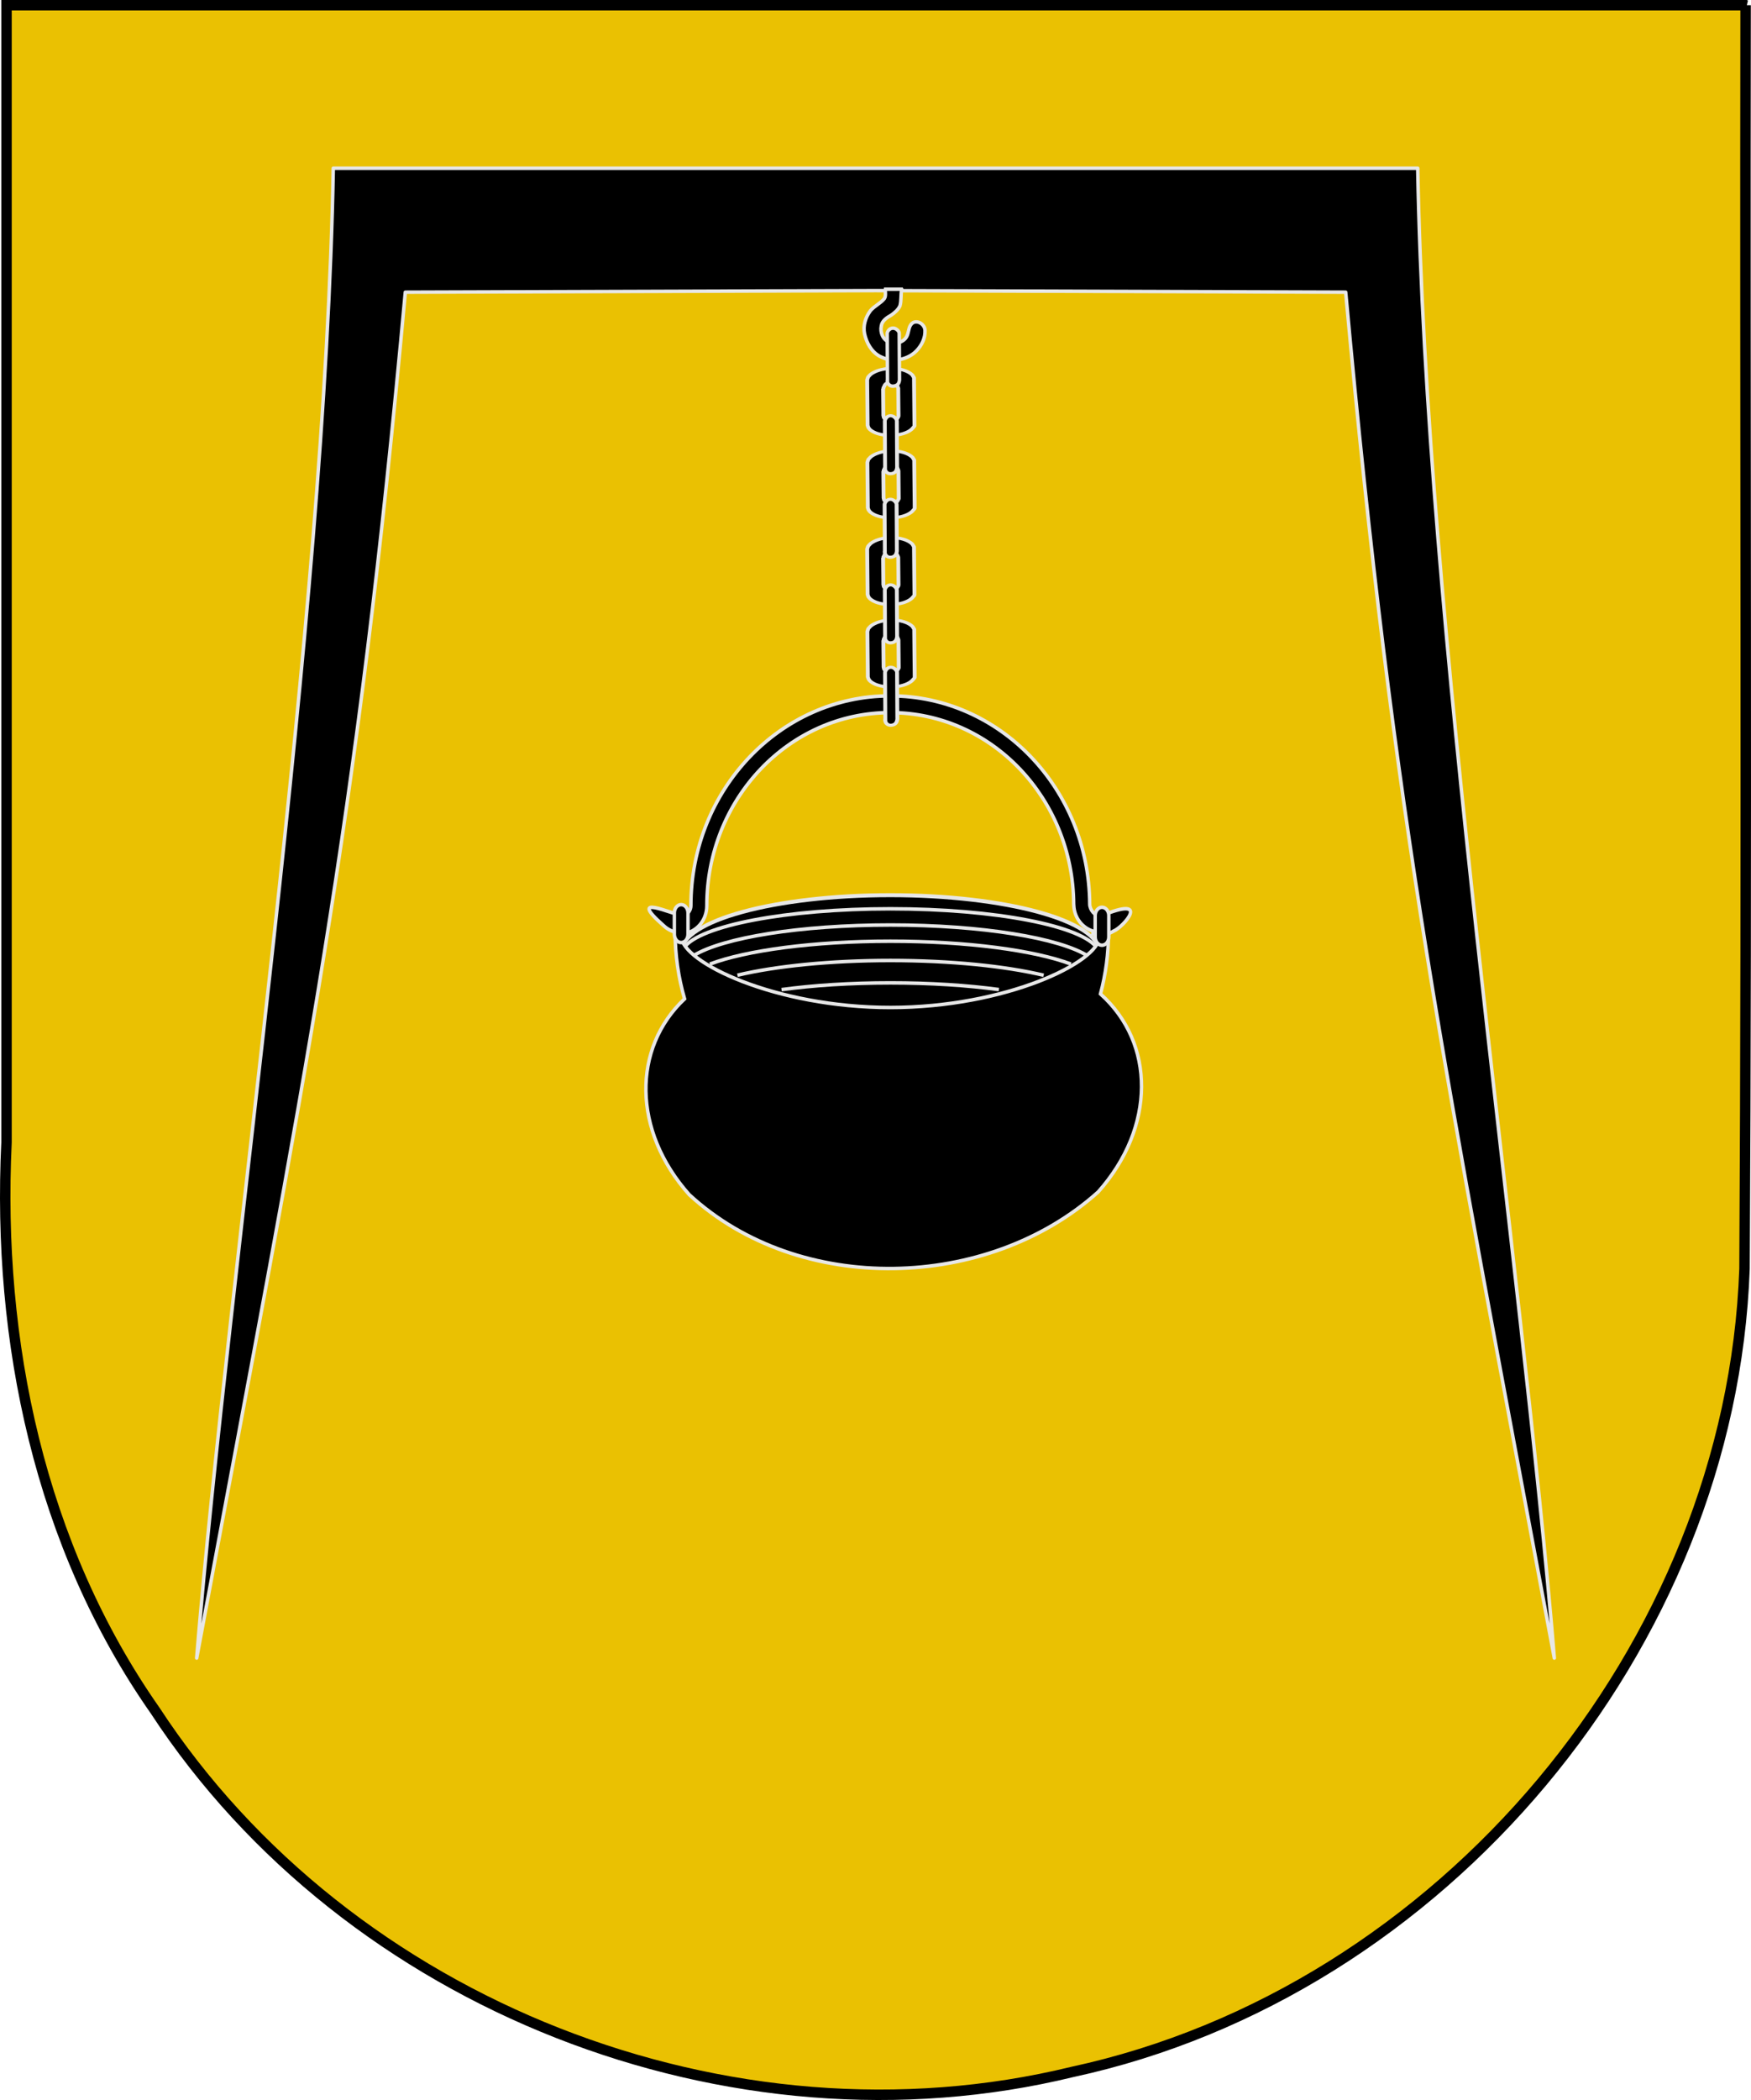 <?xml version="1.0" encoding="UTF-8" standalone="no"?>
<svg
   xmlns:dc="http://purl.org/dc/elements/1.1/"
   xmlns:cc="http://creativecommons.org/ns#"
   xmlns:rdf="http://www.w3.org/1999/02/22-rdf-syntax-ns#"
   xmlns:svg="http://www.w3.org/2000/svg"
   xmlns="http://www.w3.org/2000/svg"
   xmlns:xlink="http://www.w3.org/1999/xlink"
   xmlns:sodipodi="http://sodipodi.sourceforge.net/DTD/sodipodi-0.dtd"
   xmlns:inkscape="http://www.inkscape.org/namespaces/inkscape"
   width="503"
   height="603.006"
   id="svg7987"
   sodipodi:version="0.32"
   inkscape:version="1.0.2-2 (e86c870879, 2021-01-15)"
   version="1.0"
   sodipodi:docname="Escudo_de_Larea.svg"
   inkscape:output_extension="org.inkscape.output.svg.inkscape">
  <defs
     id="defs7989">
    <linearGradient
       y2="343.12"
       x2="416.203"
       y1="343.12"
       x1="133.797"
       gradientTransform="translate(10.214,484.986)"
       gradientUnits="userSpaceOnUse"
       id="linearGradient8174"
       xlink:href="#linearGradient4476"
       inkscape:collect="always" />
    <linearGradient
       id="linearGradient4476">
      <stop
         style="stop-color:#403800;stop-opacity:1;"
         offset="0"
         id="stop4478" />
      <stop
         id="stop3321"
         offset="0.5"
         style="stop-color:#c8af00;stop-opacity:1;" />
      <stop
         style="stop-color:#403900;stop-opacity:1;"
         offset="1"
         id="stop4480" />
    </linearGradient>
    <linearGradient
       id="linearGradient4782">
      <stop
         id="stop4784"
         offset="0"
         style="stop-color:#776201;stop-opacity:1;" />
      <stop
         style="stop-color:#eac102;stop-opacity:1;"
         offset="0.5"
         id="stop4790" />
      <stop
         id="stop4786"
         offset="1"
         style="stop-color:#776201;stop-opacity:1;" />
    </linearGradient>
  </defs>
  <sodipodi:namedview
     id="base"
     pagecolor="#ffffff"
     bordercolor="#666666"
     borderopacity="1.0"
     inkscape:pageopacity="0.0"
     inkscape:pageshadow="2"
     inkscape:zoom="0.90539215"
     inkscape:cx="172.91254"
     inkscape:cy="71.646285"
     inkscape:document-units="px"
     inkscape:current-layer="layer1"
     height="650px"
     width="549.86px"
     inkscape:window-width="1920"
     inkscape:window-height="1057"
     inkscape:window-x="-8"
     inkscape:window-y="-8"
     showguides="true"
     inkscape:guide-bbox="true"
     inkscape:document-rotation="0"
     showgrid="false"
     inkscape:window-maximized="1"
     fit-margin-top="0"
     fit-margin-left="0"
     fit-margin-right="0"
     fit-margin-bottom="0" />
  <g
     inkscape:label="Capa 1"
     inkscape:groupmode="layer"
     id="layer1"
     transform="translate(248.395,-541.047)">
    <g
       style="stroke:#000000;stroke-opacity:1"
       transform="matrix(0.945,0,0,0.945,-724.054,171.228)"
       id="g5916" />
    <path
       style="color:#000000;display:inline;overflow:visible;visibility:visible;fill:#eac102;fill-opacity:1;fill-rule:evenodd;stroke:none;stroke-width:3;stroke-linecap:butt;stroke-linejoin:miter;stroke-miterlimit:4;stroke-dasharray:none;stroke-dashoffset:0;stroke-opacity:1;marker:none;marker-start:none;marker-mid:none;marker-end:none;enable-background:accumulate"
       d="m 253.054,542.547 c -0.205,120.946 0.412,241.906 -0.313,362.844 -3.855,108.537 -86.961,207.672 -193.086,230.594 -98.179,23.91 -208.088,-19.059 -263.504,-103.794 -33.188,-47.39 -45.411,-106.037 -42.674,-163.124 0,-108.84 0,-217.679 0,-326.519 166.526,0 333.052,0 499.578,0 z"
       id="path2651" />
    <path
       style="color:#000000;display:inline;overflow:visible;visibility:visible;fill:none;fill-opacity:1;fill-rule:evenodd;stroke:#000000;stroke-width:3;stroke-linecap:butt;stroke-linejoin:miter;stroke-miterlimit:4;stroke-dasharray:none;stroke-dashoffset:0;stroke-opacity:1;marker:none;marker-start:none;marker-mid:none;marker-end:none;enable-background:accumulate"
       d="m 253.054,542.547 c -0.205,120.946 0.412,241.906 -0.313,362.844 -3.855,108.537 -86.961,207.672 -193.086,230.594 -98.179,23.91 -208.088,-19.059 -263.504,-103.794 -33.188,-47.39 -45.411,-106.037 -42.674,-163.124 0,-108.84 0,-217.679 0,-326.519 166.526,0 333.052,0 499.578,0 z"
       id="path1387" />
    <path
       id="path1632"
       style="clip-rule:evenodd;fill:#000000;fill-rule:evenodd;stroke:#e7e7e7;stroke-width:1;stroke-linejoin:round;stroke-miterlimit:4;stroke-dasharray:none;image-rendering:optimizeQuality;shape-rendering:geometricPrecision;text-rendering:geometricPrecision"
       d="m -152.652,589.358 c -2.382,131.3 -29.843,313.59 -39.243,427.786 31.809,-170.48 45.863,-238.001 59.93,-392.198 L 3.105,624.493 138.175,624.946 c 14.067,154.197 28.121,221.718 59.93,392.198 C 188.706,902.948 161.244,720.657 158.863,589.358 H 3.105 Z" />
    <path
       id="path1174"
       style="fill:#000000;stroke:#e7e7e7;stroke-width:1"
       d="m 10.623,624.092 c -0.294,1.571 -0.063,3.22 -0.482,4.77 -0.515,1.136 -1.524,1.983 -2.531,2.681 -1.219,0.7 -2.632,1.579 -2.841,3.103 -0.392,1.821 0.448,3.971 2.279,4.641 1.923,0.752 4.558,-0.042 5.25,-2.121 0.417,-1.19 0.382,-2.717 1.578,-3.465 1.469,-0.783 3.325,0.554 3.447,2.118 0.135,2.222 -0.925,4.404 -2.453,5.972 -1.469,1.534 -3.519,2.374 -5.608,2.607 -1.686,0.172 -3.418,-0.269 -4.916,-1.036 -2.406,-1.278 -3.81,-3.86 -4.386,-6.442 -0.499,-2.334 0.285,-4.798 1.694,-6.67 1.149,-1.35 2.873,-2.073 3.988,-3.449 0.531,-0.786 0.185,-1.923 0.321,-2.701 1.553,-0.003 3.106,-0.006 4.659,-0.009 z" />
    <g
       id="g1236"
       transform="translate(2,-10)">
      <g
         id="g2018"
         transform="matrix(2.23,0,0,2.468,-346.563,504.9)"
         style="stroke-width:0.426;stroke-miterlimit:4;stroke-dasharray:none">
        <g
           transform="matrix(0.194,0,0,0.18,103.994,48.408)"
           id="g6043"
           style="display:inline;fill:#000000;fill-opacity:1;stroke:#e7e7e7;stroke-width:2.282;stroke-miterlimit:4;stroke-dasharray:none;stroke-opacity:1">
          <g
             style="display:inline;fill:#000000;fill-opacity:1;stroke:#e7e7e7;stroke-width:1.267;stroke-miterlimit:4;stroke-dasharray:none;stroke-opacity:1"
             id="g6045"
             transform="matrix(-1.581,1.013,0.934,1.455,168.991,-677.13)">
            <g
               style="fill:#000000;fill-opacity:1;stroke:#e7e7e7;stroke-width:1.267;stroke-miterlimit:4;stroke-dasharray:none;stroke-opacity:1"
               transform="rotate(-3.666,224.216,634.262)"
               id="g6047">
              <g
                 style="fill:#000000;fill-opacity:1;stroke:#e7e7e7;stroke-width:3.197;stroke-miterlimit:4;stroke-dasharray:none;stroke-opacity:1"
                 id="g6049"
                 transform="matrix(0.245,-0.088,0.204,0.568,184.454,566.691)">
                <g
                   style="fill:#000000;fill-opacity:1;stroke:#e7e7e7;stroke-width:3.197;stroke-miterlimit:4;stroke-dasharray:none;stroke-opacity:1"
                   transform="translate(-131.229,-176.874)"
                   id="g6051" />
              </g>
              <g
                 style="display:inline;fill:#000000;fill-opacity:1;stroke:#e7e7e7;stroke-width:3.197;stroke-miterlimit:4;stroke-dasharray:none;stroke-opacity:1"
                 id="g6053"
                 transform="matrix(0.211,-0.152,0.352,0.49,169.476,594.864)">
                <g
                   style="fill:#000000;fill-opacity:1;stroke:#e7e7e7;stroke-width:3.197;stroke-miterlimit:4;stroke-dasharray:none;stroke-opacity:1"
                   transform="translate(-131.229,-176.874)"
                   id="g6055" />
              </g>
            </g>
            <g
               style="display:inline;fill:#000000;fill-opacity:1;stroke:#e7e7e7;stroke-width:3.197;stroke-miterlimit:4;stroke-dasharray:none;stroke-opacity:1"
               transform="matrix(0.166,-0.2,0.464,0.386,163.438,626.213)"
               id="g6057">
              <g
                 style="fill:#000000;fill-opacity:1;stroke:#e7e7e7;stroke-width:3.197;stroke-miterlimit:4;stroke-dasharray:none;stroke-opacity:1"
                 id="g6059"
                 transform="translate(-131.229,-176.874)" />
            </g>
          </g>
          <g
             style="fill:#000000;fill-opacity:1;stroke:#e7e7e7;stroke-width:1.267;stroke-miterlimit:4;stroke-dasharray:none;stroke-opacity:1"
             id="g6061"
             transform="matrix(1.581,1.013,-0.934,1.455,388.416,-688.361)">
            <g
               style="fill:#000000;fill-opacity:1;stroke:#e7e7e7;stroke-width:1.267;stroke-miterlimit:4;stroke-dasharray:none;stroke-opacity:1"
               transform="rotate(-3.666,224.216,634.262)"
               id="g6063">
              <g
                 style="fill:#000000;fill-opacity:1;stroke:#e7e7e7;stroke-width:3.197;stroke-miterlimit:4;stroke-dasharray:none;stroke-opacity:1"
                 id="g6065"
                 transform="matrix(0.245,-0.088,0.204,0.568,184.454,566.691)">
                <g
                   style="fill:#000000;fill-opacity:1;stroke:#e7e7e7;stroke-width:3.197;stroke-miterlimit:4;stroke-dasharray:none;stroke-opacity:1"
                   transform="translate(-131.229,-176.874)"
                   id="g6067" />
              </g>
              <g
                 style="display:inline;fill:#000000;fill-opacity:1;stroke:#e7e7e7;stroke-width:3.197;stroke-miterlimit:4;stroke-dasharray:none;stroke-opacity:1"
                 id="g6069"
                 transform="matrix(0.211,-0.152,0.352,0.49,169.476,594.864)">
                <g
                   style="fill:#000000;fill-opacity:1;stroke:#e7e7e7;stroke-width:3.197;stroke-miterlimit:4;stroke-dasharray:none;stroke-opacity:1"
                   transform="translate(-131.229,-176.874)"
                   id="g6071" />
              </g>
            </g>
            <g
               style="display:inline;fill:#000000;fill-opacity:1;stroke:#e7e7e7;stroke-width:3.197;stroke-miterlimit:4;stroke-dasharray:none;stroke-opacity:1"
               transform="matrix(0.166,-0.2,0.464,0.386,163.438,626.213)"
               id="g6073">
              <g
                 style="fill:#000000;fill-opacity:1;stroke:#e7e7e7;stroke-width:3.197;stroke-miterlimit:4;stroke-dasharray:none;stroke-opacity:1"
                 id="g6075"
                 transform="translate(-131.229,-176.874)" />
            </g>
          </g>
          <path
             id="path6077"
             transform="matrix(1.108,0,0,1.13,701.505,-340.594)"
             d="m -382.75,553.375 c -65.998,5e-5 -119.5,53.74 -119.5,120 10e-6,2.419 -1.521,4.512 -3.625,5.5 l 0.031,-0.281 c -0.624,0.207 -1.26,0.344 -1.938,0.344 -5.594,-0.568 -33.396,-13.122 -10.844,5.844 2.858,2.612 6.674,4.188 10.844,4.188 0.108,-10e-6 0.206,-0.026 0.312,-0.031 l 0.094,0.531 c 8.317,-0.6 14.656,-7.571 14.656,-16.094 0,-60.965 49.245,-110.406 109.969,-110.406 60.437,10e-6 109.438,48.941 109.906,109.5 -2e-5,0.258 0.053,0.527 0.062,0.781 0,0.035 0,0.086 0,0.125 0.371,7.004 5.152,12.786 11.625,14.625 l -0.188,1.594 c 0.318,0.086 0.641,0.183 0.969,0.25 4.081,0.837 8.126,0.046 11.469,-1.938 5.559,-1.995 23.389,-21.066 -7.719,-8.562 -0.042,0.007 -0.083,0.025 -0.125,0.031 -3.348,0 -6.492,-3.548 -6.5,-6.906 -0.46,-65.861 -53.782,-119.094 -119.5,-119.094 z"
             style="display:inline;fill:#000000;fill-opacity:1;stroke:#e7e7e7;stroke-width:2.039;stroke-miterlimit:4;stroke-dasharray:none;stroke-opacity:1"
             inkscape:connector-curvature="0" />
          <ellipse
             transform="matrix(1.497,0,0,1.896,-75.647,127.468)"
             cx="235.838"
             ry="19.447"
             cy="170.341"
             rx="92.601"
             id="ellipse6079"
             style="fill:#000000;fill-opacity:1;stroke:#e7e7e7;stroke-width:1.354;stroke-miterlimit:4;stroke-dasharray:none;stroke-opacity:1" />
          <path
             id="path6081"
             d="m 140.458,447.486 c 10.495,-14.243 67.851,-25.13 137.033,-25.13 69.969,0 127.842,11.137 137.376,25.618"
             style="fill:#000000;fill-opacity:1;stroke:#e7e7e7;stroke-width:2.282;stroke-miterlimit:4;stroke-dasharray:none;stroke-opacity:1"
             inkscape:connector-curvature="0" />
          <path
             id="path6083"
             d="m 146.937,452.536 c 19.281,-11.494 70.456,-19.711 130.556,-19.711 60.934,0 112.694,8.446 131.339,20.191"
             style="fill:#000000;fill-opacity:1;stroke:#e7e7e7;stroke-width:2.282;stroke-miterlimit:4;stroke-dasharray:none;stroke-opacity:1"
             inkscape:connector-curvature="0" />
          <path
             id="path6085"
             d="m 157.613,458.101 c 24.064,-8.855 68.742,-14.805 119.88,-14.805 51.112,0 95.767,5.942 119.841,14.79"
             style="fill:#000000;fill-opacity:1;stroke:#e7e7e7;stroke-width:2.282;stroke-miterlimit:4;stroke-dasharray:none;stroke-opacity:1"
             inkscape:connector-curvature="0" />
          <path
             id="path6087"
             d="m 175.907,465.279 c 25.333,-5.851 61.472,-9.513 101.586,-9.513 40.204,0 76.417,3.676 101.757,9.553"
             style="fill:#000000;fill-opacity:1;stroke:#e7e7e7;stroke-width:2.282;stroke-miterlimit:4;stroke-dasharray:none;stroke-opacity:1"
             inkscape:connector-curvature="0" />
          <path
             id="path6089"
             d="m 205.185,474.604 c 21.057,-2.771 45.817,-4.366 72.308,-4.366 26.376,0 51.028,1.582 72.022,4.329"
             style="fill:#000000;fill-opacity:1;stroke:#e7e7e7;stroke-width:2.282;stroke-miterlimit:4;stroke-dasharray:none;stroke-opacity:1"
             inkscape:connector-curvature="0" />
          <path
             style="fill:#000000;fill-opacity:1;stroke:#e7e7e7;stroke-width:2.282;stroke-miterlimit:4;stroke-dasharray:none;stroke-opacity:1"
             d="m 109.531,323.344 c 0,15.039 2.193,29.55 6.281,43.219 -34.804,31.952 -34.687,85.242 3.094,126.562 73.118,65.72 198.511,62.198 271.531,-1.75 38.343,-41.936 37.909,-96.225 1.531,-128 3.5,-12.728 5.344,-26.158 5.344,-40.031 h -6.719 c 0.439,0.965 0.688,1.948 0.688,2.938 3e-5,16.469 -62.222,45.875 -138.812,45.875 -76.59,6e-5 -138.75,-29.406 -138.75,-45.875 0,-0.99 0.249,-1.973 0.688,-2.938 z"
             transform="translate(25,114)"
             id="path6095"
             sodipodi:nodetypes="cccccccssscc"
             inkscape:connector-curvature="0" />
          <g
             id="g6097"
             transform="matrix(1.498,0,0,1.534,-76.148,182.628)"
             style="fill:#000000;fill-opacity:1;stroke:#e7e7e7;stroke-width:1.505;stroke-miterlimit:4;stroke-dasharray:none;stroke-opacity:1" />
          <path
             d="m 143.076,438.834 c 0,2.963 -2.029,5.363 -4.528,5.363 v 0 c -2.501,0 -4.528,-2.401 -4.528,-5.363 v -13.818 c 0,-2.963 2.027,-5.365 4.528,-5.365 v 0 c 2.499,0 4.528,2.403 4.528,5.365 z"
             id="path6099"
             style="fill:#000000;fill-opacity:1;stroke:#e7e7e7;stroke-width:2.282;stroke-miterlimit:4;stroke-dasharray:none;stroke-opacity:1"
             inkscape:connector-curvature="0" />
          <path
             id="path6101"
             d="m 422.501,440.559 c 0,2.963 -2.029,5.365 -4.527,5.365 v 0 c -2.499,0 -4.527,-2.401 -4.527,-5.365 v -13.818 c 0,-2.962 2.029,-5.365 4.527,-5.365 v 0 c 2.499,0 4.527,2.403 4.527,5.365 z"
             style="fill:#000000;fill-opacity:1;stroke:#e7e7e7;stroke-width:2.282;stroke-miterlimit:4;stroke-dasharray:none;stroke-opacity:1"
             inkscape:connector-curvature="0" />
        </g>
        <g
           id="g14728"
           style="display:inline;fill:#000000;stroke:#e7e7e7;stroke-width:1.782;stroke-miterlimit:4;stroke-dasharray:none"
           transform="matrix(0.279,0,0,0.205,415.271,169.164)">
          <path
             style="display:inline;fill:#000000;fill-opacity:1;stroke:#e7e7e7;stroke-width:1.782;stroke-linecap:round;stroke-linejoin:round;stroke-miterlimit:4;stroke-dasharray:none;stroke-opacity:1"
             d="m -911.641,-396.312 c -0.036,0.092 -0.122,0.343 -0.167,0.434 -0.071,0.135 -0.267,0.306 -0.337,0.438 -0.23,0.399 -0.663,0.952 -1.011,1.315 -1.901,1.878 -5.273,3.143 -9.172,3.245 -3.713,0.097 -7.075,-0.922 -9.048,-2.555 -0.167,-0.145 -0.513,-0.451 -0.686,-0.626 -0.078,-0.09 -0.273,-0.328 -0.344,-0.42 -0.146,-0.206 -0.393,-0.606 -0.518,-0.845 -0.056,-0.167 -0.135,-0.503 -0.175,-0.64 -0.034,-0.138 -0.14,-0.468 -0.175,-0.64 2e-4,-0.04 -8e-4,-0.187 0,-0.215 v -0.215 l -0.2,-24.901 c -5e-4,-0.021 0,-0.194 0,-0.215 2e-4,-0.028 -9e-4,-0.175 0,-0.215 0.027,-0.149 0.127,-0.501 0.165,-0.648 0.04,-0.161 0.113,-0.456 0.165,-0.648 0.043,-0.142 0.108,-0.319 0.167,-0.434 0.086,-0.114 0.289,-0.364 0.337,-0.438 0.17,-0.245 0.458,-0.646 0.674,-0.876 1.893,-1.907 5.402,-3.361 9.34,-3.464 4.333,-0.113 8.152,1.458 9.908,3.607 0.029,0.037 0.144,0.172 0.172,0.21 0.08,0.114 0.105,0.307 0.174,0.425 0.071,0.13 0.265,0.466 0.346,0.635 0.028,0.078 0.13,0.315 0.174,0.425 0,0.024 10e-4,0.187 0,0.215 0,0.09 0,0.355 0,0.429 -2e-4,0.04 10e-4,0.187 0,0.215 3e-4,0.021 0,0.194 0,0.215 l 0.2,24.901 v 0.215 c -9e-4,0.027 7e-4,0.175 0,0.215 -2e-4,0.074 0,0.339 0,0.429 -2e-4,0.028 0,0.19 0,0.215 -0.01,0.023 0.01,0.191 0,0.215 z m -7.367,-5.39 c 0.01,-0.028 -0.01,-0.189 0,-0.215 0,-0.025 0,-0.188 0,-0.215 -0.01,-0.113 0,-0.332 0,-0.429 l -0.119,-14.812 c 0,-0.035 0,-0.178 0,-0.215 -0.033,-0.15 -0.144,-0.505 -0.175,-0.64 -0.118,-0.49 -0.409,-1.05 -0.693,-1.485 -0.148,-0.209 -0.343,-0.478 -0.516,-0.631 -0.144,-0.115 -0.358,-0.317 -0.514,-0.416 -0.12,-0.07 -0.386,-0.146 -0.513,-0.201 -0.129,-0.049 -0.377,-0.172 -0.513,-0.201 -0.138,-0.021 -0.367,0.009 -0.511,0.013 -0.089,0.003 -0.239,-0.005 -0.341,0.009 -0.261,0.047 -0.649,0.162 -0.85,0.237 -0.169,0.088 -0.504,0.321 -0.678,0.447 -0.082,0.063 -0.273,0.167 -0.339,0.224 -0.033,0.035 -0.136,0.182 -0.169,0.219 -0.062,0.079 -0.279,0.351 -0.337,0.438 -0.055,0.09 -0.117,0.339 -0.167,0.434 -0.117,0.243 -0.259,0.616 -0.334,0.868 -0.013,0.05 -0.158,0.169 -0.169,0.219 -0.03,0.136 0.036,0.493 0,0.644 -0.01,0.037 -0.165,0.184 -0.169,0.219 l 0.119,14.812 c 8e-4,0.049 -10e-4,0.162 0,0.215 0.018,0.223 0.135,0.641 0.177,0.854 0.012,0.049 -0.012,0.171 0,0.215 0.06,0.17 0.265,0.478 0.346,0.635 0.026,0.044 0.142,0.164 0.172,0.21 0.066,0.095 0.269,0.327 0.344,0.42 0.116,0.134 0.233,0.323 0.344,0.42 0.192,0.152 0.59,0.283 0.855,0.407 0.104,0.044 0.249,0.176 0.342,0.206 0.204,0.052 0.592,0.157 0.853,0.192 0.041,0.003 0.134,-0.003 0.17,-0.004 0.088,-0.003 0.255,0.005 0.341,-0.009 0.212,-0.046 0.481,-0.159 0.679,-0.232 0.078,-0.033 0.251,-0.172 0.339,-0.223 0.225,-0.144 0.515,-0.308 0.678,-0.447 0.11,-0.103 0.382,-0.314 0.507,-0.443 0.098,-0.165 0.261,-0.516 0.335,-0.653 0.069,-0.141 0.259,-0.474 0.335,-0.653 0.038,-0.133 0.129,-0.267 0.167,-0.434 z"
             id="path5315"
             inkscape:connector-curvature="0" />
          <path
             inkscape:connector-curvature="0"
             id="path5329"
             d="m -911.641,-492.312 c -0.036,0.092 -0.122,0.343 -0.167,0.434 -0.071,0.135 -0.267,0.306 -0.337,0.438 -0.23,0.399 -0.663,0.952 -1.011,1.315 -1.901,1.878 -5.273,3.143 -9.172,3.245 -3.713,0.097 -7.075,-0.922 -9.048,-2.555 -0.167,-0.145 -0.513,-0.451 -0.686,-0.626 -0.078,-0.09 -0.273,-0.328 -0.344,-0.42 -0.146,-0.206 -0.393,-0.606 -0.518,-0.845 -0.056,-0.167 -0.135,-0.503 -0.175,-0.64 -0.034,-0.138 -0.14,-0.468 -0.175,-0.64 2e-4,-0.04 -8e-4,-0.187 0,-0.215 v -0.215 l -0.2,-24.901 c -5e-4,-0.021 0,-0.194 0,-0.215 2e-4,-0.028 -9e-4,-0.175 0,-0.215 0.027,-0.149 0.127,-0.501 0.165,-0.648 0.04,-0.161 0.113,-0.456 0.165,-0.648 0.043,-0.142 0.108,-0.319 0.167,-0.434 0.086,-0.114 0.289,-0.364 0.337,-0.438 0.17,-0.245 0.458,-0.646 0.674,-0.876 1.893,-1.907 5.402,-3.361 9.34,-3.464 4.333,-0.113 8.152,1.458 9.908,3.607 0.029,0.037 0.144,0.172 0.172,0.21 0.08,0.114 0.105,0.307 0.174,0.425 0.071,0.13 0.265,0.466 0.346,0.635 0.028,0.078 0.13,0.315 0.174,0.425 0,0.024 10e-4,0.187 0,0.215 0,0.09 0,0.355 0,0.429 -2e-4,0.04 10e-4,0.187 0,0.215 3e-4,0.021 0,0.194 0,0.215 l 0.2,24.901 v 0.215 c -9e-4,0.027 7e-4,0.175 0,0.215 -2e-4,0.074 0,0.339 0,0.429 -2e-4,0.028 0,0.19 0,0.215 -0.01,0.023 0.01,0.191 0,0.215 z m -7.367,-5.39 c 0.01,-0.028 -0.01,-0.189 0,-0.215 0,-0.025 0,-0.188 0,-0.215 -0.01,-0.113 0,-0.332 0,-0.429 l -0.119,-14.812 c 0,-0.035 0,-0.178 0,-0.215 -0.033,-0.15 -0.144,-0.505 -0.175,-0.64 -0.118,-0.49 -0.409,-1.05 -0.693,-1.485 -0.148,-0.209 -0.343,-0.478 -0.516,-0.631 -0.144,-0.115 -0.358,-0.317 -0.514,-0.416 -0.12,-0.07 -0.386,-0.146 -0.513,-0.201 -0.129,-0.049 -0.377,-0.172 -0.513,-0.201 -0.138,-0.021 -0.367,0.009 -0.511,0.013 -0.089,0.003 -0.239,-0.005 -0.341,0.009 -0.261,0.047 -0.649,0.162 -0.85,0.237 -0.169,0.088 -0.504,0.321 -0.678,0.447 -0.082,0.063 -0.273,0.167 -0.339,0.224 -0.033,0.035 -0.136,0.182 -0.169,0.219 -0.062,0.079 -0.279,0.351 -0.337,0.438 -0.055,0.09 -0.117,0.339 -0.167,0.434 -0.117,0.243 -0.259,0.616 -0.334,0.868 -0.013,0.05 -0.158,0.169 -0.169,0.219 -0.03,0.136 0.036,0.493 0,0.644 -0.01,0.037 -0.165,0.184 -0.169,0.219 l 0.119,14.812 c 8e-4,0.049 -10e-4,0.162 0,0.215 0.018,0.223 0.135,0.641 0.177,0.854 0.012,0.049 -0.012,0.171 0,0.215 0.06,0.17 0.265,0.478 0.346,0.635 0.026,0.044 0.142,0.164 0.172,0.21 0.066,0.095 0.269,0.327 0.344,0.42 0.116,0.134 0.233,0.323 0.344,0.42 0.192,0.152 0.59,0.283 0.855,0.407 0.104,0.044 0.249,0.176 0.342,0.206 0.204,0.052 0.592,0.157 0.853,0.192 0.041,0.003 0.134,-0.003 0.17,-0.004 0.088,-0.003 0.255,0.005 0.341,-0.009 0.212,-0.046 0.481,-0.159 0.679,-0.232 0.078,-0.033 0.251,-0.172 0.339,-0.223 0.225,-0.144 0.515,-0.308 0.678,-0.447 0.11,-0.103 0.382,-0.314 0.507,-0.443 0.098,-0.165 0.261,-0.516 0.335,-0.653 0.069,-0.141 0.259,-0.474 0.335,-0.653 0.038,-0.133 0.129,-0.267 0.167,-0.434 z"
             style="display:inline;fill:#000000;fill-opacity:1;stroke:#e7e7e7;stroke-width:1.782;stroke-linecap:round;stroke-linejoin:round;stroke-miterlimit:4;stroke-dasharray:none;stroke-opacity:1" />
          <path
             inkscape:connector-curvature="0"
             style="display:inline;fill:#000000;fill-opacity:1;stroke:#e7e7e7;stroke-width:1.782;stroke-linecap:round;stroke-linejoin:round;stroke-miterlimit:4;stroke-dasharray:none;stroke-opacity:1"
             d="m -911.539,-445.534 c -0.036,0.092 -0.122,0.343 -0.167,0.434 -0.071,0.135 -0.267,0.306 -0.337,0.438 -0.23,0.399 -0.663,0.952 -1.011,1.315 -1.901,1.878 -5.273,3.143 -9.172,3.245 -3.713,0.097 -7.075,-0.922 -9.048,-2.555 -0.167,-0.145 -0.512,-0.451 -0.686,-0.626 -0.078,-0.09 -0.273,-0.328 -0.344,-0.42 -0.146,-0.206 -0.393,-0.606 -0.518,-0.845 -0.056,-0.167 -0.135,-0.503 -0.175,-0.64 -0.034,-0.138 -0.14,-0.468 -0.175,-0.64 3e-4,-0.04 -7e-4,-0.187 0,-0.215 v -0.215 l -0.2,-24.901 c -5e-4,-0.021 0,-0.194 0,-0.215 10e-5,-0.028 -9e-4,-0.175 0,-0.215 0.027,-0.149 0.127,-0.501 0.165,-0.648 0.04,-0.161 0.113,-0.456 0.165,-0.648 0.043,-0.142 0.108,-0.319 0.167,-0.434 0.086,-0.114 0.289,-0.364 0.337,-0.438 0.17,-0.245 0.458,-0.646 0.674,-0.876 1.893,-1.907 5.402,-3.362 9.34,-3.464 4.333,-0.113 8.152,1.458 9.908,3.607 0.029,0.037 0.144,0.172 0.172,0.21 0.08,0.114 0.105,0.307 0.174,0.425 0.071,0.13 0.265,0.466 0.346,0.635 0.028,0.078 0.13,0.315 0.174,0.425 0,0.024 10e-4,0.187 0,0.215 0,0.09 0,0.355 0,0.429 -3e-4,0.04 10e-4,0.187 0,0.215 3e-4,0.021 0,0.194 0,0.215 l 0.2,24.901 v 0.215 c -9e-4,0.027 7e-4,0.175 0,0.215 -2e-4,0.074 0,0.339 0,0.429 -2e-4,0.028 0,0.19 0,0.215 -0.01,0.023 0.01,0.191 0,0.215 z m -7.367,-5.39 c 0.01,-0.028 -0.01,-0.189 0,-0.215 0,-0.025 0,-0.188 0,-0.215 0,-0.113 0,-0.332 0,-0.429 l -0.119,-14.812 c 0,-0.035 0.01,-0.178 0,-0.215 -0.033,-0.15 -0.143,-0.505 -0.175,-0.64 -0.118,-0.49 -0.409,-1.05 -0.693,-1.485 -0.148,-0.209 -0.343,-0.478 -0.516,-0.631 -0.144,-0.115 -0.358,-0.317 -0.514,-0.416 -0.12,-0.07 -0.386,-0.146 -0.513,-0.201 -0.129,-0.049 -0.377,-0.172 -0.513,-0.201 -0.138,-0.021 -0.367,0.009 -0.511,0.013 -0.089,0.003 -0.239,-0.005 -0.341,0.009 -0.261,0.047 -0.649,0.162 -0.85,0.237 -0.169,0.088 -0.504,0.321 -0.678,0.447 -0.082,0.063 -0.273,0.167 -0.339,0.224 -0.033,0.035 -0.136,0.182 -0.169,0.219 -0.062,0.079 -0.279,0.351 -0.337,0.438 -0.055,0.09 -0.117,0.339 -0.167,0.434 -0.117,0.243 -0.259,0.616 -0.334,0.868 -0.013,0.05 -0.158,0.169 -0.169,0.219 -0.03,0.136 0.036,0.493 0.01,0.644 -0.01,0.037 -0.166,0.184 -0.169,0.219 l 0.119,14.812 c 7e-4,0.049 -10e-4,0.162 0,0.215 0.018,0.223 0.135,0.641 0.177,0.854 0.012,0.049 -0.012,0.171 0,0.215 0.06,0.17 0.265,0.478 0.346,0.635 0.026,0.044 0.142,0.164 0.172,0.21 0.066,0.095 0.269,0.327 0.344,0.42 0.115,0.134 0.233,0.323 0.344,0.42 0.193,0.152 0.59,0.283 0.855,0.407 0.104,0.044 0.249,0.176 0.342,0.206 0.204,0.052 0.592,0.157 0.853,0.192 0.041,0.003 0.134,-0.003 0.17,-0.004 0.088,-0.003 0.255,0.005 0.341,-0.009 0.213,-0.046 0.481,-0.159 0.679,-0.233 0.078,-0.033 0.251,-0.172 0.339,-0.223 0.225,-0.144 0.515,-0.308 0.678,-0.447 0.11,-0.103 0.382,-0.314 0.507,-0.443 0.098,-0.165 0.261,-0.516 0.335,-0.653 0.069,-0.141 0.259,-0.474 0.335,-0.653 0.038,-0.133 0.129,-0.267 0.167,-0.434 z"
             id="path5333" />
          <path
             id="path5317"
             d="m -919.767,-421.175 v 2e-5 c -0.225,2.518 -1.437,3.411 -3.077,3.47 -1.64,0.059 -2.653,-1.799 -2.485,-3.08 l -0.075,-0.029 0.093,0.455 c 0,0 -0.126,-27.083 -0.126,-27.102 -0.1,-0.878 0.904,-3.144 2.669,-3.158 1.549,-0.013 2.922,1.919 2.881,2.961 l 0.123,26.392 -7e-4,0.092 z"
             style="display:inline;fill:#000000;fill-opacity:1;stroke:#e7e7e7;stroke-width:1.782;stroke-linecap:round;stroke-linejoin:round;stroke-miterlimit:4;stroke-dasharray:none;stroke-opacity:1"
             sodipodi:nodetypes="ccsccccsccc"
             inkscape:connector-curvature="0" />
          <path
             id="path5319"
             d="m -911.539,-349.534 c -0.036,0.092 -0.122,0.343 -0.167,0.434 -0.071,0.135 -0.267,0.306 -0.337,0.438 -0.23,0.399 -0.663,0.952 -1.011,1.315 -1.901,1.878 -5.273,3.143 -9.172,3.245 -3.713,0.097 -7.075,-0.922 -9.048,-2.555 -0.167,-0.145 -0.512,-0.451 -0.686,-0.626 -0.078,-0.09 -0.273,-0.328 -0.344,-0.42 -0.146,-0.206 -0.393,-0.606 -0.518,-0.845 -0.056,-0.167 -0.135,-0.503 -0.175,-0.64 -0.034,-0.138 -0.14,-0.468 -0.175,-0.64 3e-4,-0.04 -7e-4,-0.187 0,-0.215 v -0.215 l -0.2,-24.901 c -5e-4,-0.021 0,-0.194 0,-0.215 10e-5,-0.028 -9e-4,-0.175 0,-0.215 0.027,-0.149 0.127,-0.501 0.165,-0.648 0.04,-0.161 0.113,-0.456 0.165,-0.648 0.043,-0.142 0.108,-0.319 0.167,-0.434 0.086,-0.114 0.289,-0.364 0.337,-0.438 0.17,-0.245 0.458,-0.646 0.674,-0.876 1.893,-1.907 5.402,-3.362 9.34,-3.464 4.333,-0.113 8.152,1.458 9.908,3.607 0.029,0.037 0.144,0.172 0.172,0.21 0.08,0.114 0.105,0.307 0.174,0.425 0.071,0.13 0.265,0.466 0.346,0.635 0.028,0.078 0.13,0.315 0.174,0.425 0,0.024 10e-4,0.187 0,0.215 0,0.09 0,0.355 0,0.429 -3e-4,0.04 10e-4,0.187 0,0.215 3e-4,0.021 0,0.194 0,0.215 l 0.2,24.901 v 0.215 c -9e-4,0.027 7e-4,0.175 0,0.215 -2e-4,0.074 0,0.339 0,0.429 -2e-4,0.028 0,0.19 0,0.215 -0.01,0.023 0.01,0.191 0,0.215 z m -7.367,-5.39 c 0.01,-0.028 -0.01,-0.189 0,-0.215 0,-0.025 0,-0.188 0,-0.215 0,-0.113 0,-0.332 0,-0.429 l -0.119,-14.812 c 0,-0.035 0.01,-0.178 0,-0.215 -0.033,-0.15 -0.143,-0.505 -0.175,-0.64 -0.118,-0.49 -0.409,-1.05 -0.693,-1.485 -0.148,-0.209 -0.343,-0.478 -0.516,-0.631 -0.144,-0.115 -0.358,-0.317 -0.514,-0.416 -0.12,-0.07 -0.386,-0.146 -0.513,-0.201 -0.129,-0.049 -0.377,-0.172 -0.513,-0.201 -0.138,-0.021 -0.367,0.009 -0.511,0.013 -0.089,0.003 -0.239,-0.005 -0.341,0.009 -0.261,0.047 -0.649,0.162 -0.85,0.237 -0.169,0.088 -0.504,0.321 -0.678,0.447 -0.082,0.063 -0.273,0.167 -0.339,0.224 -0.033,0.035 -0.136,0.182 -0.169,0.219 -0.062,0.079 -0.279,0.351 -0.337,0.438 -0.055,0.09 -0.117,0.339 -0.167,0.434 -0.117,0.243 -0.259,0.616 -0.334,0.868 -0.013,0.05 -0.158,0.169 -0.169,0.219 -0.03,0.136 0.036,0.493 0.01,0.644 -0.01,0.037 -0.166,0.184 -0.169,0.219 l 0.119,14.812 c 7e-4,0.049 -10e-4,0.162 0,0.215 0.018,0.223 0.135,0.641 0.177,0.854 0.012,0.049 -0.012,0.171 0,0.215 0.06,0.17 0.265,0.478 0.346,0.635 0.026,0.044 0.142,0.164 0.172,0.21 0.066,0.095 0.269,0.327 0.344,0.42 0.115,0.134 0.233,0.323 0.344,0.42 0.193,0.152 0.59,0.283 0.855,0.407 0.104,0.044 0.249,0.176 0.342,0.206 0.204,0.052 0.592,0.157 0.853,0.192 0.041,0.003 0.134,-0.003 0.17,-0.004 0.088,-0.003 0.255,0.005 0.341,-0.009 0.213,-0.046 0.481,-0.159 0.679,-0.233 0.078,-0.033 0.251,-0.172 0.339,-0.223 0.225,-0.144 0.515,-0.308 0.678,-0.447 0.11,-0.103 0.382,-0.314 0.507,-0.443 0.098,-0.165 0.261,-0.516 0.335,-0.653 0.069,-0.141 0.259,-0.474 0.335,-0.653 0.038,-0.133 0.129,-0.267 0.167,-0.434 z"
             style="display:inline;fill:#000000;fill-opacity:1;stroke:#e7e7e7;stroke-width:1.782;stroke-linecap:round;stroke-linejoin:round;stroke-miterlimit:4;stroke-dasharray:none;stroke-opacity:1"
             inkscape:connector-curvature="0" />
          <path
             sodipodi:nodetypes="ccsccccsccc"
             style="display:inline;fill:#000000;fill-opacity:1;stroke:#e7e7e7;stroke-width:1.782;stroke-linecap:round;stroke-linejoin:round;stroke-miterlimit:4;stroke-dasharray:none;stroke-opacity:1"
             d="m -919.661,-372.606 v 3e-5 c -0.225,2.518 -1.437,3.411 -3.077,3.47 -1.64,0.059 -2.653,-1.799 -2.485,-3.08 l -0.075,-0.029 0.093,0.455 c 0,0 -0.126,-27.083 -0.126,-27.102 -0.1,-0.878 0.904,-3.144 2.669,-3.158 1.549,-0.012 2.922,1.919 2.881,2.961 l 0.123,26.392 -8e-4,0.092 z"
             id="path5321"
             inkscape:connector-curvature="0" />
          <path
             id="path5323"
             d="m -919.559,-325.828 v 2e-5 c -0.225,2.518 -1.437,3.411 -3.077,3.47 -1.64,0.059 -2.653,-1.799 -2.485,-3.08 l -0.075,-0.029 0.093,0.455 c 0,0 -0.126,-27.083 -0.126,-27.102 -0.1,-0.878 0.904,-3.144 2.669,-3.158 1.549,-0.012 2.922,1.919 2.881,2.961 l 0.123,26.392 -7e-4,0.092 z"
             style="display:inline;fill:#000000;fill-opacity:1;stroke:#e7e7e7;stroke-width:1.782;stroke-linecap:round;stroke-linejoin:round;stroke-miterlimit:4;stroke-dasharray:none;stroke-opacity:1"
             sodipodi:nodetypes="ccsccccsccc"
             inkscape:connector-curvature="0" />
          <path
             inkscape:connector-curvature="0"
             id="path5335"
             d="m -919.661,-468.606 v 3e-5 c -0.225,2.518 -1.437,3.411 -3.077,3.47 -1.64,0.059 -2.653,-1.799 -2.485,-3.08 l -0.075,-0.029 0.093,0.455 c 0,0 -0.126,-27.083 -0.126,-27.102 -0.1,-0.878 0.904,-3.144 2.669,-3.158 1.549,-0.012 2.922,1.919 2.881,2.961 l 0.123,26.392 -8e-4,0.092 z"
             style="display:inline;fill:#000000;fill-opacity:1;stroke:#e7e7e7;stroke-width:1.782;stroke-linecap:round;stroke-linejoin:round;stroke-miterlimit:4;stroke-dasharray:none;stroke-opacity:1"
             sodipodi:nodetypes="ccsccccsccc" />
        </g>
      </g>
      <path
         inkscape:connector-curvature="0"
         id="path5335-4"
         d="m 7.995,660.179 v 2e-5 c -0.14,1.276 -0.893,1.728 -1.913,1.758 -1.019,0.03 -1.649,-0.912 -1.545,-1.56 l -0.047,-0.015 0.058,0.23 c 0,0 -0.078,-13.72 -0.078,-13.73 -0.062,-0.445 0.562,-1.593 1.659,-1.6 0.963,-0.006 1.816,0.972 1.791,1.5 l 0.077,13.37 -4.98e-4,0.047 z"
         style="display:inline;fill:#000000;fill-opacity:1;stroke:#e7e7e7;stroke-width:1;stroke-linecap:round;stroke-linejoin:round;stroke-miterlimit:4;stroke-dasharray:none;stroke-opacity:1"
         sodipodi:nodetypes="ccsccccsccc" />
    </g>
  </g>
</svg>
